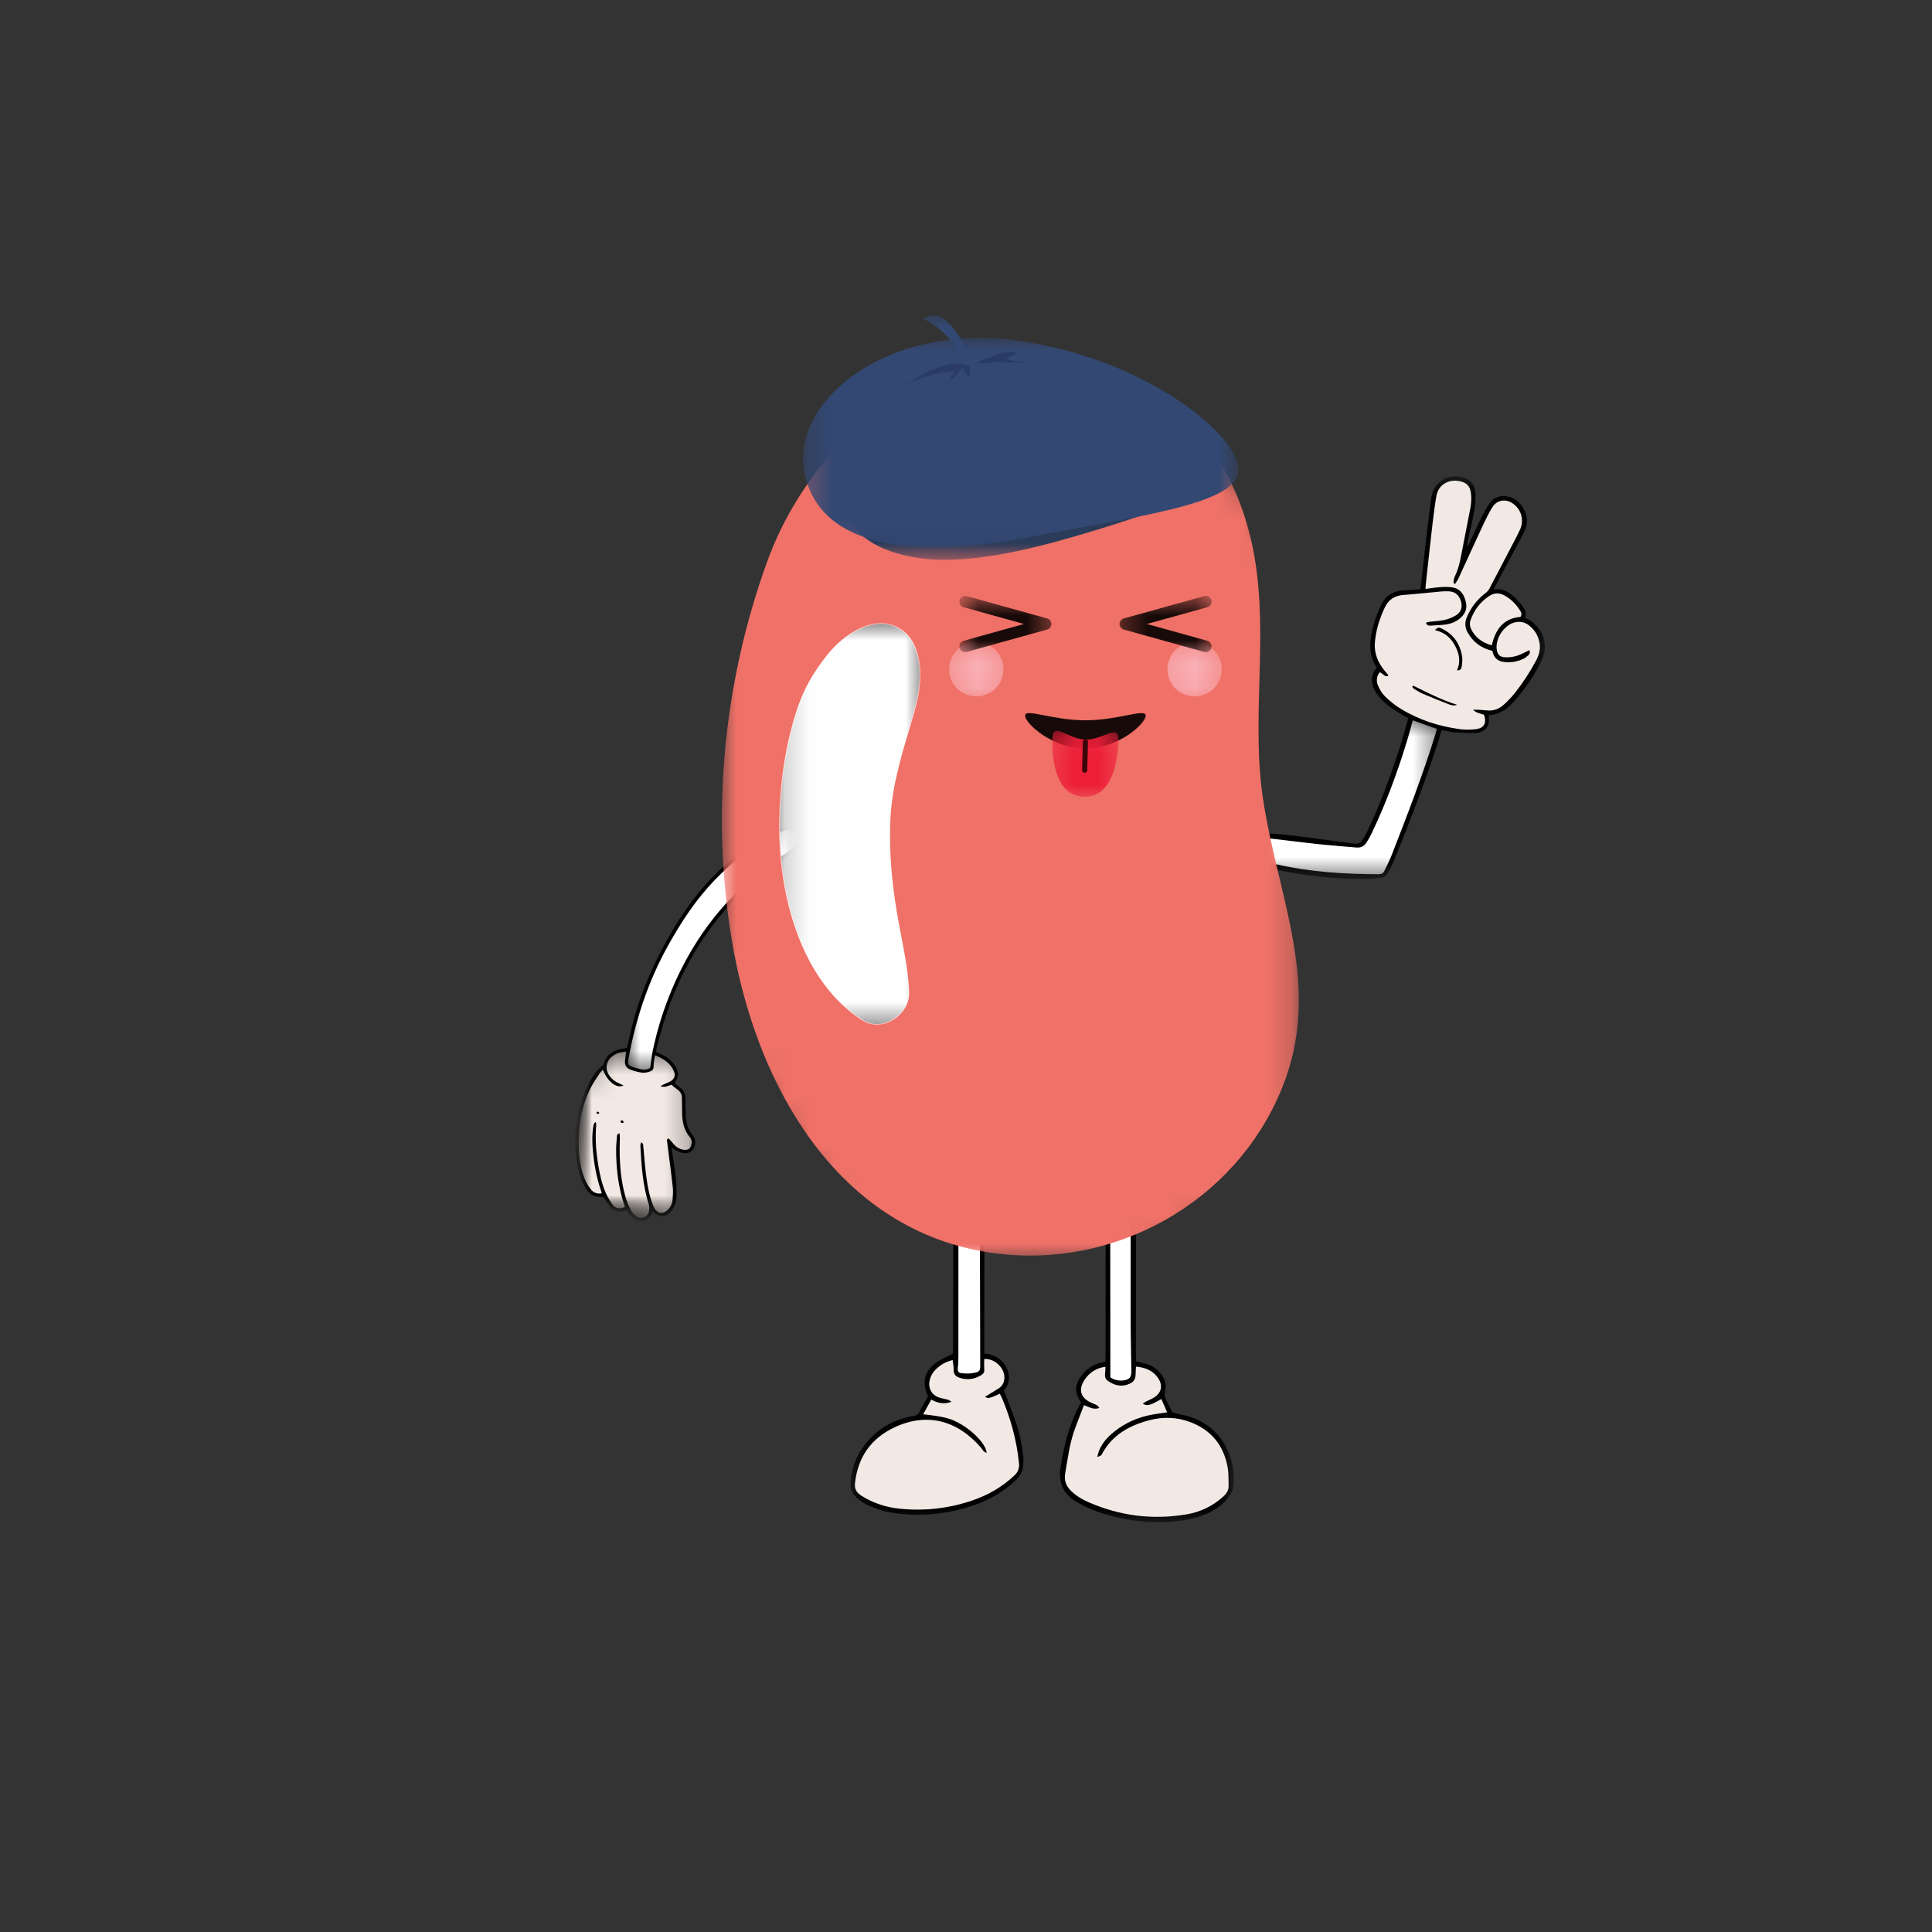 <svg xmlns="http://www.w3.org/2000/svg" fill="none" viewBox="0 0 80 80" height="80" width="80">
<rect x="0" y="0" width="80" height="80" fill="#333333" stroke="none"/>
<mask height="19" width="17" y="45" x="35" maskUnits="userSpaceOnUse" style="mask-type:luminance" id="mask0_245_295">
<path fill="white" d="M35.184 45.45H51.127V63.121H35.184V45.45Z"></path>
</mask>
<g mask="url(#mask0_245_295)">
<path fill="black" d="M51.07 61.526C51.042 61.779 50.905 61.98 50.734 62.157C50.339 62.566 49.841 62.778 49.3 62.895C48.276 63.116 47.256 63.059 46.24 62.828C45.745 62.715 45.267 62.551 44.812 62.32C44.764 62.295 44.718 62.267 44.669 62.241C44.072 61.932 43.813 61.456 43.915 60.776C44.043 59.917 44.252 59.086 44.637 58.306C44.674 58.229 44.718 58.155 44.763 58.071C44.482 57.631 44.492 57.341 44.798 56.939C45.036 56.626 45.356 56.448 45.773 56.383C45.775 56.289 45.778 56.191 45.779 56.092C45.781 52.861 45.783 49.63 45.785 46.398C45.785 46.305 45.782 46.211 45.789 46.117C45.81 45.785 46.006 45.56 46.309 45.516C46.606 45.473 46.899 45.658 46.993 45.963C47.029 46.081 47.043 46.21 47.043 46.333C47.042 49.62 47.038 52.906 47.035 56.191C47.035 56.245 47.039 56.299 47.044 56.369C47.171 56.401 47.298 56.431 47.425 56.464C47.692 56.53 47.907 56.679 48.075 56.895C48.248 57.118 48.31 57.367 48.235 57.648C48.219 57.711 48.209 57.791 48.235 57.847C48.334 58.067 48.448 58.281 48.557 58.496C48.784 58.548 49.022 58.587 49.251 58.659C50.627 59.096 51.192 60.39 51.07 61.526ZM42.029 58.784C41.883 58.38 41.724 57.982 41.569 57.579C42.09 56.98 41.57 56.081 40.756 56.046C40.756 55.938 40.756 55.847 40.756 55.755C40.761 52.625 40.765 49.495 40.769 46.365C40.769 46.263 40.764 46.161 40.755 46.06C40.718 45.64 40.452 45.448 40.045 45.54C39.641 45.632 39.489 45.825 39.489 46.252C39.488 46.424 39.485 46.597 39.485 46.77C39.478 49.782 39.471 52.794 39.464 55.806C39.464 55.905 39.454 56.003 39.453 56.054C39.198 56.188 38.971 56.278 38.777 56.415C38.271 56.772 38.158 57.252 38.428 57.82C38.31 58.029 38.182 58.245 38.068 58.467C38.017 58.569 37.953 58.61 37.84 58.629C36.988 58.77 36.288 59.177 35.768 59.876C35.439 60.319 35.255 60.817 35.221 61.377C35.202 61.686 35.324 61.905 35.551 62.082C35.672 62.177 35.803 62.273 35.945 62.33C36.219 62.441 36.497 62.557 36.783 62.611C37.908 62.826 39.017 62.73 40.109 62.399C40.837 62.178 41.488 61.825 42.05 61.306C42.233 61.137 42.335 60.934 42.364 60.694C42.383 60.555 42.383 60.411 42.365 60.271C42.305 59.764 42.205 59.265 42.029 58.784Z"></path>
</g>
<path fill="#F2E9E4" d="M44.885 58.185C45.108 58.262 45.276 58.388 45.521 58.302C45.48 58.253 45.459 58.207 45.422 58.188C45.333 58.14 45.235 58.111 45.145 58.065C44.739 57.86 44.653 57.542 44.896 57.155C45.09 56.844 45.414 56.633 45.775 56.597C45.769 56.699 45.769 56.798 45.757 56.895C45.74 57.017 45.784 57.117 45.879 57.182C46.158 57.377 46.458 57.445 46.782 57.294C46.929 57.226 47.016 57.117 47.02 56.949C47.023 56.833 47.031 56.718 47.037 56.589C47.405 56.621 47.707 56.736 47.926 57.023C48.175 57.352 48.106 57.69 47.748 57.892C47.653 57.945 47.551 57.984 47.454 58.034C47.408 58.057 47.369 58.09 47.318 58.123C47.504 58.232 47.616 58.203 48.089 57.93C48.169 58.114 48.248 58.295 48.33 58.481C48.032 58.529 47.762 58.557 47.501 58.62C46.931 58.755 46.421 59.018 45.982 59.414C45.771 59.605 45.605 59.83 45.498 60.097C45.475 60.157 45.463 60.225 45.435 60.332C45.517 60.298 45.558 60.288 45.59 60.265C45.614 60.248 45.627 60.215 45.642 60.187C46.072 59.399 46.787 59.016 47.613 58.803C48.17 58.66 48.727 58.68 49.27 58.88C50.141 59.201 50.662 59.832 50.832 60.745C50.879 60.995 50.865 61.259 50.874 61.515C50.882 61.711 50.782 61.853 50.642 61.979C50.212 62.366 49.709 62.608 49.146 62.704C47.734 62.944 46.368 62.774 45.055 62.194C44.798 62.079 44.556 61.937 44.352 61.737C44.142 61.531 44.053 61.301 44.108 60.996C44.213 60.419 44.28 59.832 44.472 59.274C44.596 58.915 44.741 58.561 44.885 58.185ZM40.62 59.943C39.628 58.798 38.377 58.488 37.066 59.091C36.088 59.541 35.52 60.321 35.403 61.419C35.375 61.673 35.479 61.813 35.672 61.936C36.157 62.242 36.687 62.414 37.252 62.472C38.266 62.575 39.26 62.466 40.228 62.142C40.895 61.92 41.494 61.579 42.008 61.091C42.153 60.953 42.215 60.797 42.194 60.588C42.101 59.651 41.855 58.756 41.49 57.893C41.464 57.831 41.43 57.772 41.4 57.713C40.941 57.915 40.941 57.915 40.786 57.843C40.863 57.793 40.925 57.753 40.988 57.714C41.114 57.636 41.243 57.563 41.366 57.481C41.489 57.398 41.561 57.278 41.584 57.132C41.652 56.701 41.223 56.242 40.754 56.273C40.754 56.417 40.747 56.564 40.757 56.71C40.765 56.81 40.731 56.876 40.653 56.927C40.35 57.121 40.029 57.163 39.694 57.036C39.561 56.986 39.485 56.89 39.489 56.729C39.493 56.593 39.464 56.455 39.448 56.317C39.182 56.382 38.97 56.497 38.781 56.672C38.639 56.803 38.541 56.96 38.497 57.149C38.421 57.467 38.567 57.752 38.874 57.864C38.996 57.909 39.13 57.924 39.258 57.959C39.295 57.969 39.325 58 39.399 58.045C39.075 58.165 38.817 58.093 38.562 57.953C38.447 58.164 38.339 58.358 38.227 58.562C39.121 58.663 39.366 58.729 39.791 58.974C40.348 59.296 40.844 59.844 40.853 60.157C40.727 60.134 40.687 60.021 40.62 59.943Z"></path>
<path fill="white" d="M45.977 57.032C45.977 56.466 45.977 55.926 45.977 55.385C45.974 52.343 45.97 49.302 45.967 46.26C45.967 46.236 45.966 46.212 45.967 46.19C45.973 45.901 46.151 45.707 46.403 45.713C46.647 45.72 46.853 45.962 46.846 46.227C46.835 46.635 46.818 47.042 46.818 47.449C46.815 49.831 46.815 52.216 46.818 54.598C46.819 55.328 46.837 56.057 46.847 56.786C46.851 57.021 46.768 57.126 46.533 57.159C46.334 57.186 46.148 57.146 45.977 57.032ZM39.686 51.438C39.686 52.998 39.687 54.558 39.685 56.119C39.685 56.298 39.682 56.48 39.66 56.659C39.646 56.782 39.701 56.85 39.802 56.86C39.962 56.875 40.13 56.885 40.287 56.856C40.587 56.802 40.591 56.777 40.589 56.468C40.58 53.105 40.571 49.741 40.564 46.377C40.564 46.292 40.58 46.206 40.574 46.119C40.555 45.822 40.356 45.669 40.088 45.746C39.752 45.843 39.661 45.948 39.662 46.31C39.663 48.02 39.662 49.729 39.662 51.439C39.671 51.438 39.678 51.438 39.686 51.438Z"></path>
<mask height="18" width="13" y="19" x="51" maskUnits="userSpaceOnUse" style="mask-type:luminance" id="mask1_245_295">
<path fill="white" d="M51.272 19.671H63.999V36.425H51.272V19.671Z"></path>
</mask>
<g mask="url(#mask1_245_295)">
<path fill="black" d="M51.49 35.575C51.618 35.651 51.76 35.709 51.903 35.756C52.507 35.961 53.131 36.087 53.761 36.183C54.743 36.334 55.731 36.421 56.725 36.389C56.876 36.384 57.027 36.366 57.177 36.345C57.306 36.327 57.413 36.265 57.473 36.142C57.55 35.991 57.638 35.843 57.702 35.685C58.356 34.06 58.999 32.431 59.533 30.76C59.587 30.591 59.636 30.422 59.694 30.231C59.877 30.264 60.044 30.31 60.212 30.322C60.499 30.344 60.788 30.352 61.076 30.354C61.165 30.355 61.258 30.326 61.343 30.293C61.547 30.212 61.651 30.057 61.649 29.835C61.649 29.764 61.649 29.692 61.649 29.612C62.064 29.595 62.375 29.392 62.64 29.102C63.118 28.58 63.515 28.002 63.827 27.368C64.162 26.683 63.889 25.947 63.205 25.608C63.188 25.599 63.173 25.588 63.149 25.572C63.219 25.407 63.157 25.265 63.067 25.132C62.906 24.896 62.706 24.698 62.466 24.541C62.291 24.426 62.097 24.372 61.846 24.409C61.889 24.324 61.917 24.263 61.949 24.204C62.306 23.538 62.664 22.875 63.019 22.208C63.081 22.093 63.138 21.973 63.179 21.849C63.352 21.343 63.007 20.705 62.486 20.573C62.165 20.492 61.88 20.565 61.681 20.843C61.564 21.007 61.465 21.187 61.375 21.368C61.196 21.727 61.03 22.092 60.859 22.453C60.83 22.512 60.801 22.568 60.743 22.62C60.76 22.529 60.774 22.438 60.793 22.348C60.883 21.919 60.987 21.491 61.061 21.058C61.099 20.834 61.104 20.601 61.089 20.374C61.067 20.043 60.864 19.836 60.544 19.759C60.129 19.661 59.774 19.76 59.494 20.084C59.334 20.27 59.279 20.505 59.248 20.74C59.161 21.403 59.083 22.069 59.006 22.733C58.947 23.235 58.894 23.738 58.838 24.241C58.832 24.293 58.817 24.343 58.804 24.401C58.578 24.417 58.356 24.435 58.133 24.445C57.693 24.465 57.374 24.657 57.182 25.063C56.979 25.494 56.83 25.942 56.765 26.412C56.706 26.846 56.747 27.265 57.009 27.646C56.871 27.803 56.8 27.985 56.811 28.188C56.822 28.411 56.915 28.607 57.05 28.782C57.289 29.096 57.603 29.323 57.937 29.523C58.054 29.594 58.176 29.658 58.314 29.734C58.191 30.16 58.083 30.585 57.947 31.001C57.571 32.149 57.161 33.285 56.641 34.378C56.573 34.519 56.497 34.657 56.412 34.789C56.329 34.917 56.201 34.95 56.05 34.93C55.575 34.864 55.1 34.804 54.625 34.742C54.156 34.68 53.688 34.609 53.218 34.564C52.833 34.526 52.445 34.501 52.06 34.507C51.763 34.511 51.525 34.67 51.361 34.925C51.24 35.11 51.302 35.463 51.49 35.575Z"></path>
</g>
<mask height="8" width="9" y="29" x="51" maskUnits="userSpaceOnUse" style="mask-type:luminance" id="mask2_245_295">
<path fill="white" d="M51.371 29.63H59.63V36.425H51.371V29.63Z"></path>
</mask>
<g mask="url(#mask2_245_295)">
<path fill="white" d="M59.5 30.184C59.164 30.064 58.837 29.947 58.5 29.826C58.435 30.063 58.374 30.304 58.303 30.541C57.895 31.901 57.408 33.23 56.795 34.511C56.733 34.641 56.661 34.766 56.583 34.888C56.489 35.038 56.348 35.111 56.166 35.094C55.631 35.047 55.094 35.008 54.559 34.95C53.816 34.87 53.074 34.77 52.33 34.692C52.17 34.676 52.003 34.709 51.845 34.744C51.761 34.762 51.678 34.821 51.609 34.879C51.404 35.053 51.441 35.357 51.695 35.447C52.084 35.584 52.48 35.708 52.882 35.797C54.266 36.109 55.673 36.197 57.088 36.2C57.204 36.2 57.277 36.161 57.323 36.063C57.424 35.85 57.535 35.641 57.62 35.422C58.266 33.765 58.91 32.108 59.436 30.409C59.459 30.336 59.479 30.261 59.5 30.184Z"></path>
</g>
<path fill="#F2E9E4" d="M59.024 24.387C59.247 24.359 59.441 24.324 59.636 24.312C59.805 24.301 59.978 24.295 60.144 24.323C60.483 24.38 60.631 24.633 60.7 24.939C60.768 25.235 60.644 25.464 60.411 25.641C60.251 25.762 60.064 25.832 59.868 25.859C59.66 25.887 59.45 25.892 59.239 25.905C59.159 25.909 59.082 25.901 59.047 25.783C59.1 25.77 59.147 25.754 59.194 25.747C59.402 25.721 59.615 25.716 59.819 25.669C59.983 25.632 60.147 25.567 60.288 25.48C60.499 25.352 60.563 25.141 60.499 24.915C60.424 24.65 60.27 24.508 60.02 24.488C59.909 24.48 59.796 24.481 59.686 24.491C59.163 24.538 58.64 24.597 58.117 24.636C57.753 24.662 57.499 24.822 57.343 25.151C57.123 25.619 56.967 26.104 56.93 26.621C56.897 27.074 57.068 27.455 57.352 27.794C57.394 27.844 57.437 27.893 57.477 27.945C57.483 27.952 57.478 27.969 57.478 27.993C57.324 28.033 57.257 27.881 57.132 27.835C56.998 28.005 56.98 28.2 57.06 28.386C57.128 28.545 57.22 28.709 57.343 28.828C57.54 29.02 57.754 29.198 57.988 29.341C58.748 29.808 59.582 30.078 60.463 30.195C60.67 30.222 60.885 30.216 61.092 30.195C61.453 30.157 61.57 29.95 61.45 29.596C61.31 29.544 61.147 29.539 60.997 29.39C61.104 29.39 61.172 29.386 61.237 29.39C61.356 29.397 61.474 29.408 61.591 29.418C61.873 29.443 62.108 29.335 62.305 29.147C62.458 29.003 62.604 28.851 62.734 28.687C63.061 28.274 63.347 27.834 63.597 27.37C63.728 27.127 63.802 26.874 63.745 26.595C63.684 26.297 63.533 26.057 63.292 25.879C63.033 25.687 62.669 25.711 62.398 25.94C62.169 26.131 62.022 26.377 61.976 26.675C61.964 26.745 61.965 26.82 61.976 26.89C62.007 27.119 62.108 27.207 62.343 27.218C62.627 27.23 62.886 27.149 63.134 27.016C63.196 26.983 63.258 26.955 63.327 26.922C63.372 27.02 63.337 27.083 63.283 27.133C63.226 27.186 63.163 27.238 63.094 27.272C62.835 27.401 62.559 27.445 62.272 27.41C62.03 27.382 61.875 27.254 61.812 27.016C61.806 26.991 61.799 26.966 61.794 26.947C61.328 26.843 60.991 26.583 60.766 26.178C60.659 25.983 60.648 25.779 60.734 25.57C60.9 25.166 61.156 24.832 61.502 24.565C61.568 24.516 61.631 24.451 61.67 24.38C62.053 23.654 62.431 22.925 62.811 22.198C62.859 22.105 62.904 22.011 62.947 21.915C63.118 21.52 62.988 21.081 62.631 20.84C62.335 20.642 61.979 20.703 61.792 21.008C61.652 21.236 61.532 21.478 61.418 21.722C61.073 22.46 60.738 23.201 60.397 23.94C60.358 24.025 60.299 24.101 60.25 24.182C60.236 24.179 60.222 24.174 60.21 24.171C60.202 24.138 60.183 24.103 60.188 24.072C60.199 24.001 60.213 23.927 60.243 23.863C60.439 23.462 60.497 23.024 60.582 22.594C60.684 22.079 60.784 21.565 60.883 21.049C60.925 20.827 60.938 20.605 60.903 20.382C60.869 20.16 60.754 20.012 60.532 19.947C60.031 19.797 59.563 20.048 59.477 20.54C59.415 20.902 59.367 21.267 59.325 21.631C59.233 22.414 59.148 23.197 59.062 23.98C59.047 24.101 59.038 24.225 59.024 24.387ZM59.415 26.092C59.542 25.971 59.569 25.966 59.71 26.033C60.192 26.266 60.457 26.662 60.542 27.179C60.566 27.317 60.545 27.466 60.525 27.608C60.515 27.686 60.475 27.771 60.328 27.757C60.499 27.389 60.419 27.053 60.246 26.729C60.071 26.402 59.809 26.178 59.415 26.092ZM58.477 28.44C58.492 28.424 58.507 28.408 58.521 28.392C59.113 28.686 59.701 28.986 60.336 29.185C60.206 29.237 60.086 29.201 59.974 29.156C59.625 29.021 59.278 28.88 58.934 28.734C58.808 28.681 58.689 28.608 58.57 28.538C58.532 28.516 58.508 28.473 58.477 28.44ZM60.898 26.006C60.86 25.917 60.852 25.792 60.883 25.701C61.03 25.273 61.291 24.924 61.672 24.675C61.869 24.546 62.081 24.538 62.288 24.651C62.565 24.802 62.78 25.02 62.947 25.286C62.998 25.366 63.025 25.453 62.959 25.546C62.251 25.601 61.927 26.058 61.771 26.722C61.364 26.605 61.06 26.387 60.898 26.006Z"></path>
<mask height="17" width="11" y="34" x="23" maskUnits="userSpaceOnUse" style="mask-type:luminance" id="mask3_245_295">
<path fill="white" d="M23.68 34.002H33.396V50.762H23.68V34.002Z"></path>
</mask>
<g mask="url(#mask3_245_295)">
<mask height="20" width="11" y="32" x="23" maskUnits="userSpaceOnUse" style="mask-type:luminance" id="mask4_245_295">
<path fill="white" d="M26.332 32.935L33.309 34.274L30.045 51.271L23.068 49.931L26.332 32.935Z"></path>
</mask>
<g mask="url(#mask4_245_295)">
<mask height="20" width="11" y="32" x="23" maskUnits="userSpaceOnUse" style="mask-type:luminance" id="mask5_245_295">
<path fill="white" d="M26.332 32.935L33.309 34.274L30.045 51.271L23.068 49.931L26.332 32.935Z"></path>
</mask>
<g mask="url(#mask5_245_295)">
<path fill="black" d="M33.123 34.954C33.021 35.142 32.862 35.28 32.685 35.401C32.423 35.579 32.157 35.753 31.903 35.943C30.02 37.354 28.682 39.169 27.829 41.344C27.573 41.997 27.371 42.666 27.203 43.345C27.187 43.413 27.176 43.481 27.161 43.559C27.235 43.591 27.304 43.62 27.372 43.652C27.595 43.755 27.787 43.9 27.928 44.102C28.119 44.38 28.121 44.568 27.931 44.85C27.994 44.901 28.056 44.956 28.123 45.001C28.3 45.119 28.382 45.281 28.382 45.49C28.383 45.712 28.384 45.933 28.392 46.154C28.403 46.47 28.477 46.763 28.688 47.016C28.817 47.172 28.816 47.407 28.709 47.575C28.611 47.728 28.443 47.79 28.226 47.731C28.119 47.702 28.022 47.644 27.922 47.594C27.887 47.577 27.859 47.549 27.806 47.509C27.818 47.59 27.825 47.645 27.833 47.7C27.907 48.244 28.014 48.783 28.016 49.334C28.016 49.55 28.023 49.77 27.915 49.966C27.862 50.062 27.797 50.156 27.718 50.229C27.505 50.422 27.305 50.406 27.016 50.183C26.937 50.44 26.76 50.57 26.491 50.552C26.22 50.535 26.093 50.326 25.958 50.122C25.904 50.134 25.849 50.15 25.793 50.159C25.563 50.199 25.37 50.135 25.232 49.944C25.146 49.826 25.072 49.701 24.987 49.572C24.964 49.569 24.935 49.563 24.907 49.564C24.618 49.577 24.41 49.446 24.258 49.211C24.088 48.951 23.99 48.664 23.93 48.364C23.699 47.189 23.814 46.052 24.332 44.969C24.483 44.653 24.662 44.35 24.946 44.125C24.976 44.102 24.996 44.06 25.005 44.024C25.091 43.715 25.315 43.552 25.606 43.464C25.718 43.43 25.837 43.418 25.963 43.396C26.009 43.196 26.056 42.993 26.103 42.788C26.39 41.5 26.878 40.286 27.508 39.127C28.059 38.112 28.692 37.155 29.501 36.321C30.238 35.559 31.072 34.916 32.013 34.412C32.208 34.308 32.415 34.251 32.633 34.218C32.844 34.187 33.007 34.257 33.125 34.422C33.249 34.596 33.215 34.781 33.123 34.954Z"></path>
</g>
</g>
</g>
<mask height="8" width="6" y="43" x="23" maskUnits="userSpaceOnUse" style="mask-type:luminance" id="mask6_245_295">
<path fill="white" d="M23.922 43.475H28.78V50.52H23.922V43.475Z"></path>
</mask>
<g mask="url(#mask6_245_295)">
<mask height="20" width="11" y="32" x="23" maskUnits="userSpaceOnUse" style="mask-type:luminance" id="mask7_245_295">
<path fill="white" d="M26.332 32.935L33.309 34.274L30.045 51.271L23.068 49.931L26.332 32.935Z"></path>
</mask>
<g mask="url(#mask7_245_295)">
<mask height="20" width="11" y="32" x="23" maskUnits="userSpaceOnUse" style="mask-type:luminance" id="mask8_245_295">
<path fill="white" d="M26.332 32.935L33.309 34.274L30.045 51.271L23.068 49.931L26.332 32.935Z"></path>
</mask>
<g mask="url(#mask8_245_295)">
<path fill="#F2E9E4" d="M24.965 44.294C25.151 44.788 25.541 45.094 25.819 44.945C25.746 44.912 25.686 44.88 25.625 44.855C25.461 44.788 25.33 44.68 25.231 44.537C25.044 44.266 25.093 43.947 25.352 43.741C25.499 43.623 25.688 43.558 25.924 43.549C25.91 43.664 25.895 43.777 25.883 43.89C25.859 44.109 25.917 44.222 26.127 44.299C26.28 44.355 26.444 44.4 26.605 44.418C26.711 44.43 26.827 44.397 26.93 44.362C27.023 44.331 27.068 44.261 27.065 44.145C27.062 44.003 27.098 43.86 27.119 43.696C27.467 43.83 27.743 44.007 27.893 44.331C27.989 44.54 27.933 44.687 27.726 44.795C27.643 44.838 27.554 44.87 27.468 44.909C27.434 44.925 27.403 44.946 27.349 44.976C27.536 45.054 27.667 44.949 27.802 44.919C27.889 44.989 27.968 45.058 28.055 45.119C28.173 45.203 28.236 45.316 28.238 45.46C28.242 45.688 28.24 45.916 28.247 46.142C28.257 46.488 28.332 46.813 28.565 47.087C28.666 47.205 28.655 47.337 28.606 47.468C28.565 47.575 28.462 47.628 28.332 47.613C28.16 47.594 28.019 47.515 27.906 47.386C27.834 47.301 27.76 47.218 27.691 47.141C27.614 47.157 27.616 47.205 27.622 47.253C27.641 47.404 27.66 47.553 27.679 47.704C27.74 48.19 27.807 48.675 27.859 49.163C27.877 49.324 27.862 49.489 27.852 49.651C27.841 49.818 27.779 49.969 27.659 50.091C27.468 50.287 27.24 50.267 27.102 50.032C27.035 49.917 26.989 49.786 26.952 49.659C26.82 49.215 26.761 48.758 26.712 48.299C26.683 48.026 26.667 47.753 26.639 47.48C26.634 47.422 26.646 47.35 26.547 47.299C26.535 47.358 26.515 47.404 26.517 47.45C26.558 48.266 26.616 49.079 26.863 49.869C26.891 49.959 26.888 50.066 26.87 50.16C26.825 50.392 26.566 50.503 26.362 50.372C26.272 50.315 26.184 50.228 26.136 50.134C26.041 49.948 25.953 49.754 25.897 49.553C25.715 48.907 25.659 48.245 25.659 47.577C25.659 47.414 25.666 47.251 25.667 47.089C25.668 47.039 25.659 46.989 25.655 46.931C25.558 46.943 25.551 47.006 25.547 47.059C25.531 47.239 25.514 47.42 25.513 47.6C25.511 48.267 25.578 48.927 25.752 49.574C25.788 49.71 25.834 49.842 25.875 49.974C25.696 50.07 25.495 50.05 25.379 49.898C25.267 49.75 25.169 49.587 25.093 49.418C24.929 49.052 24.842 48.663 24.777 48.271C24.683 47.711 24.638 47.148 24.689 46.582C24.692 46.547 24.677 46.512 24.666 46.458C24.568 46.526 24.572 46.613 24.56 46.688C24.511 47.008 24.52 47.328 24.549 47.648C24.6 48.219 24.705 48.78 24.894 49.325C24.904 49.35 24.908 49.378 24.915 49.416C24.725 49.443 24.573 49.387 24.466 49.25C24.37 49.126 24.287 48.988 24.225 48.844C24.043 48.413 23.976 47.957 23.963 47.494C23.941 46.648 24.07 45.829 24.448 45.065C24.556 44.846 24.702 44.647 24.834 44.44C24.87 44.388 24.918 44.346 24.965 44.294ZM25.834 46.478C25.807 46.438 25.796 46.398 25.772 46.389C25.752 46.382 25.719 46.409 25.69 46.421C25.704 46.449 25.71 46.489 25.732 46.499C25.753 46.51 25.789 46.49 25.834 46.478ZM24.821 46.087C24.792 46.06 24.774 46.032 24.754 46.03C24.736 46.029 24.7 46.058 24.701 46.072C24.701 46.093 24.725 46.123 24.745 46.129C24.761 46.134 24.787 46.108 24.821 46.087Z"></path>
</g>
</g>
</g>
<mask height="11" width="9" y="34" x="25" maskUnits="userSpaceOnUse" style="mask-type:luminance" id="mask9_245_295">
<path fill="white" d="M25.867 34.245H33.154V44.447H25.867V34.245Z"></path>
</mask>
<g mask="url(#mask9_245_295)">
<mask height="20" width="11" y="32" x="23" maskUnits="userSpaceOnUse" style="mask-type:luminance" id="mask10_245_295">
<path fill="white" d="M26.332 32.935L33.309 34.274L30.045 51.271L23.068 49.931L26.332 32.935Z"></path>
</mask>
<g mask="url(#mask10_245_295)">
<mask height="20" width="11" y="32" x="23" maskUnits="userSpaceOnUse" style="mask-type:luminance" id="mask11_245_295">
<path fill="white" d="M26.332 32.935L33.309 34.274L30.045 51.271L23.068 49.931L26.332 32.935Z"></path>
</mask>
<g mask="url(#mask11_245_295)">
<path fill="white" d="M26.924 44.216C26.827 44.285 26.707 44.311 26.581 44.283C26.442 44.252 26.304 44.22 26.173 44.171C26.013 44.11 25.987 44.051 26.017 43.886C26.311 42.227 26.836 40.647 27.657 39.166C28.205 38.178 28.823 37.237 29.614 36.421C30.332 35.68 31.142 35.052 32.056 34.562C32.215 34.475 32.389 34.416 32.561 34.352C32.726 34.289 32.861 34.363 32.975 34.475C33.07 34.569 33.076 34.725 32.998 34.867C32.9 35.046 32.748 35.174 32.583 35.29C32.215 35.551 31.841 35.806 31.486 36.084C29.818 37.398 28.621 39.06 27.809 41C27.465 41.819 27.204 42.665 27.024 43.536C26.98 43.751 26.96 43.972 26.924 44.216Z"></path>
</g>
</g>
</g>
<mask height="39" width="25" y="14" x="29" maskUnits="userSpaceOnUse" style="mask-type:luminance" id="mask12_245_295">
<path fill="white" d="M29.752 14.57H53.799V52.22H29.752V14.57Z"></path>
</mask>
<g mask="url(#mask12_245_295)">
<mask height="48" width="46" y="10" x="19" maskUnits="userSpaceOnUse" style="mask-type:luminance" id="mask13_245_295">
<path fill="white" d="M45.871 10.508L64.718 41.691L38.68 57.428L19.834 26.245L45.871 10.508Z"></path>
</mask>
<g mask="url(#mask13_245_295)">
<mask height="48" width="46" y="10" x="19" maskUnits="userSpaceOnUse" style="mask-type:luminance" id="mask14_245_295">
<path fill="white" d="M45.871 10.508L64.718 41.691L38.68 57.428L19.834 26.245L45.871 10.508Z"></path>
</mask>
<g mask="url(#mask14_245_295)">
<path fill="#F07167" d="M31.774 23.237C29.91 28.36 29.392 34.036 30.388 39.406C31.433 45.029 34.645 50.738 40.687 51.818C45.653 52.705 50.747 50.134 52.879 45.533C54.895 41.181 53.008 37.548 52.319 33.214C51.779 29.817 52.536 26.444 51.943 23.044C51.336 19.557 49.376 16.679 46.002 15.382C43.764 14.522 41.544 14.576 39.525 15.267C36.001 16.474 33.089 19.62 31.774 23.237ZM35.217 26.274C35.91 25.813 36.755 25.6 37.454 26.203C37.68 26.397 37.829 26.668 37.926 26.951C38.208 27.777 38.065 28.686 37.819 29.522C37.373 31.04 36.878 32.481 36.83 34.081C36.791 35.342 36.893 36.444 37.081 37.636C37.254 38.74 37.571 39.935 37.614 41.083C37.648 41.996 36.534 42.754 35.721 42.227C33.13 40.547 32.25 36.93 32.297 34.012C32.32 32.501 32.537 30.957 32.99 29.514C33.281 28.589 33.685 27.89 34.285 27.132C34.523 26.834 34.848 26.519 35.217 26.274Z"></path>
</g>
</g>
</g>
<mask height="18" width="7" y="25" x="32" maskUnits="userSpaceOnUse" style="mask-type:luminance" id="mask15_245_295">
<path fill="white" d="M32.182 25.743H38.254V42.504H32.182V25.743Z"></path>
</mask>
<g mask="url(#mask15_245_295)">
<mask height="48" width="46" y="10" x="19" maskUnits="userSpaceOnUse" style="mask-type:luminance" id="mask16_245_295">
<path fill="white" d="M45.871 10.508L64.718 41.691L38.68 57.428L19.834 26.245L45.871 10.508Z"></path>
</mask>
<g mask="url(#mask16_245_295)">
<mask height="48" width="46" y="10" x="19" maskUnits="userSpaceOnUse" style="mask-type:luminance" id="mask17_245_295">
<path fill="white" d="M45.871 10.508L64.718 41.691L38.68 57.428L19.834 26.245L45.871 10.508Z"></path>
</mask>
<g mask="url(#mask17_245_295)">
<path fill="#FEFEFE" d="M37.769 26.531C37.69 26.399 37.593 26.278 37.475 26.177C36.759 25.559 35.895 25.782 35.197 26.246C34.825 26.493 34.497 26.811 34.258 27.111C33.655 27.871 33.25 28.574 32.958 29.503C32.502 30.95 32.285 32.497 32.261 34.011C32.23 36.016 32.634 38.354 33.732 40.169C34.235 41.001 34.883 41.724 35.702 42.255C36.314 42.652 37.085 42.342 37.444 41.788C37.578 41.58 37.656 41.337 37.646 41.082C37.618 40.299 37.461 39.496 37.31 38.716C37.239 38.347 37.169 37.984 37.113 37.63C36.926 36.44 36.823 35.34 36.862 34.082C36.905 32.69 37.286 31.417 37.679 30.105C37.736 29.915 37.793 29.724 37.85 29.532C38.096 28.694 38.242 27.776 37.957 26.94C37.909 26.798 37.847 26.66 37.769 26.531Z"></path>
</g>
</g>
</g>
<mask height="3" width="3" y="26" x="39" maskUnits="userSpaceOnUse" style="mask-type:luminance" id="mask18_245_295">
<path fill="white" d="M39.299 26.472H41.653V28.901H39.299V26.472Z"></path>
</mask>
<g mask="url(#mask18_245_295)">
<path fill="#F9B0B7" d="M41.551 27.713C41.551 28.334 41.047 28.838 40.425 28.838C39.803 28.838 39.299 28.334 39.299 27.713C39.299 27.091 39.803 26.588 40.425 26.588C41.047 26.588 41.551 27.091 41.551 27.713Z"></path>
</g>
<mask height="3" width="3" y="26" x="48" maskUnits="userSpaceOnUse" style="mask-type:luminance" id="mask19_245_295">
<path fill="white" d="M48.213 26.472H50.595V28.901H48.213V26.472Z"></path>
</mask>
<g mask="url(#mask19_245_295)">
<path fill="#F9B0B7" d="M50.591 27.713C50.591 28.335 50.087 28.838 49.464 28.838C48.843 28.838 48.338 28.335 48.338 27.713C48.338 27.092 48.843 26.588 49.464 26.588C50.087 26.588 50.591 27.092 50.591 27.713Z"></path>
</g>
<mask height="4" width="5" y="24" x="46" maskUnits="userSpaceOnUse" style="mask-type:luminance" id="mask20_245_295">
<path fill="white" d="M46.27 24.645H50.399V27.201H46.27V24.645Z"></path>
</mask>
<g mask="url(#mask20_245_295)">
<path fill="#170A08" d="M49.993 26.534L47.492 25.838L49.993 25.143C50.121 25.108 50.196 24.976 50.16 24.849C50.125 24.721 49.992 24.647 49.865 24.683L46.557 25.602C46.472 25.616 46.399 25.676 46.37 25.76L46.369 25.765L46.365 25.774C46.363 25.781 46.362 25.789 46.361 25.797C46.36 25.802 46.358 25.808 46.358 25.814C46.357 25.822 46.357 25.831 46.357 25.839C46.357 25.847 46.357 25.855 46.358 25.863C46.359 25.869 46.36 25.875 46.361 25.881C46.363 25.889 46.363 25.896 46.365 25.904L46.369 25.911L46.371 25.917C46.4 26.001 46.472 26.06 46.557 26.075L49.865 26.995C49.992 27.03 50.125 26.956 50.16 26.829C50.196 26.702 50.121 26.569 49.993 26.534Z"></path>
</g>
<mask height="4" width="5" y="24" x="39" maskUnits="userSpaceOnUse" style="mask-type:luminance" id="mask21_245_295">
<path fill="white" d="M39.713 24.645H43.599V27.201H39.713V24.645Z"></path>
</mask>
<g mask="url(#mask21_245_295)">
<path fill="#170A08" d="M39.9 26.534L42.401 25.838L39.9 25.143C39.773 25.108 39.698 24.976 39.734 24.849C39.769 24.721 39.901 24.647 40.028 24.683L43.336 25.602C43.422 25.616 43.494 25.676 43.523 25.76L43.525 25.765L43.528 25.774C43.53 25.781 43.531 25.789 43.532 25.797C43.533 25.802 43.535 25.808 43.536 25.814C43.536 25.822 43.536 25.831 43.536 25.839C43.536 25.847 43.536 25.855 43.536 25.863C43.535 25.869 43.533 25.875 43.532 25.881C43.531 25.889 43.53 25.896 43.528 25.904L43.525 25.911L43.523 25.917C43.494 26.001 43.421 26.06 43.336 26.075L40.028 26.995C39.901 27.03 39.769 26.956 39.734 26.829C39.698 26.702 39.773 26.569 39.9 26.534Z"></path>
</g>
<path fill="#170A08" d="M47.441 29.634C47.441 29.957 46.323 30.993 44.946 30.993C43.567 30.993 42.449 29.957 42.449 29.634C42.449 29.313 43.567 29.826 44.946 29.826C46.323 29.826 47.441 29.313 47.441 29.634Z"></path>
<mask height="4" width="4" y="30" x="43" maskUnits="userSpaceOnUse" style="mask-type:luminance" id="mask22_245_295">
<path fill="white" d="M43.357 30.116H46.515V33.026H43.357V30.116Z"></path>
</mask>
<g mask="url(#mask22_245_295)">
<path fill="#ED1E38" d="M46.316 30.659C46.296 31.403 46.101 33.026 44.884 32.992C43.662 32.96 43.558 31.33 43.578 30.586C43.598 29.842 44.191 30.602 44.946 30.623C45.703 30.643 46.336 29.915 46.316 30.659Z"></path>
</g>
<path fill="#3D0508" d="M45.02 31.897C45.018 31.956 44.97 32.002 44.911 32C44.852 31.998 44.806 31.95 44.807 31.891L44.838 30.721C44.84 30.662 44.889 30.616 44.948 30.618C45.007 30.619 45.053 30.668 45.051 30.727L45.02 31.897Z"></path>
<mask height="6" width="16" y="18" x="34" maskUnits="userSpaceOnUse" style="mask-type:luminance" id="mask23_245_295">
<path fill="white" d="M34.855 18.699H49.672V23.218H34.855V18.699Z"></path>
</mask>
<g mask="url(#mask23_245_295)">
<path fill="#2B3C5A" d="M34.984 20.404C34.816 22.556 37.41 23.181 39.065 23.182C41.091 23.183 43.302 22.576 45.238 21.993C46.22 21.696 47.199 21.384 48.151 21.02C48.647 20.83 49.1 20.719 49.373 20.217C49.82 19.397 49.06 19.228 48.331 19.105C46.7 18.834 44.98 18.848 43.32 18.861C41.18 18.877 39.096 19.342 37.016 19.787C36.472 19.902 35.642 19.901 35.295 20.404"></path>
</g>
<mask height="10" width="19" y="13" x="33" maskUnits="userSpaceOnUse" style="mask-type:luminance" id="mask24_245_295">
<path fill="white" d="M33.25 13.841H51.285V22.829H33.25V13.841Z"></path>
</mask>
<g mask="url(#mask24_245_295)">
<path fill="#334873" d="M51.281 19.522C51.143 20.913 47.056 21.37 42.426 22.281C37.855 23.119 34.046 22.7 33.336 19.695C32.603 16.739 36.635 13.321 42.154 14.11C47.611 14.875 51.445 18.18 51.281 19.522Z"></path>
</g>
<mask height="3" width="3" y="13" x="38" maskUnits="userSpaceOnUse" style="mask-type:luminance" id="mask25_245_295">
<path fill="white" d="M38.014 13.016H40.686V15.298H38.014V13.016Z"></path>
</mask>
<g mask="url(#mask25_245_295)">
<path fill="#334873" d="M40.511 15.279C40.132 14.712 39.166 12.401 38.232 13.23C38.699 13.355 39.179 13.877 39.501 14.242C39.716 14.486 40.324 15.658 40.573 15.094"></path>
</g>
<path fill-opacity="0.3" fill="#142144" d="M41.189 14.762C40.952 14.805 40.617 14.896 40.445 15.035C40.794 15.074 41.167 14.985 41.522 14.977C41.463 14.988 41.416 15.003 41.354 15.009C41.826 15.01 42.297 14.971 42.772 15.018C42.468 14.992 41.929 14.959 41.655 14.855C41.799 14.771 41.983 14.688 42.118 14.616C41.77 14.461 41.224 14.665 40.941 14.855"></path>
<path fill-opacity="0.3" fill="#142144" d="M40.072 15.226C40.134 15.151 39.927 15.098 39.796 15.077C39.439 15.017 39.004 15.158 38.675 15.284C38.147 15.486 37.722 15.82 37.256 16.117C37.902 15.658 38.759 15.449 39.535 15.352C39.456 15.475 39.367 15.607 39.362 15.749C39.567 15.645 39.679 15.364 39.877 15.227C39.917 15.386 40.008 15.532 40.158 15.594C40.169 15.424 40.225 15.129 40.009 15.102"></path>
</svg>
